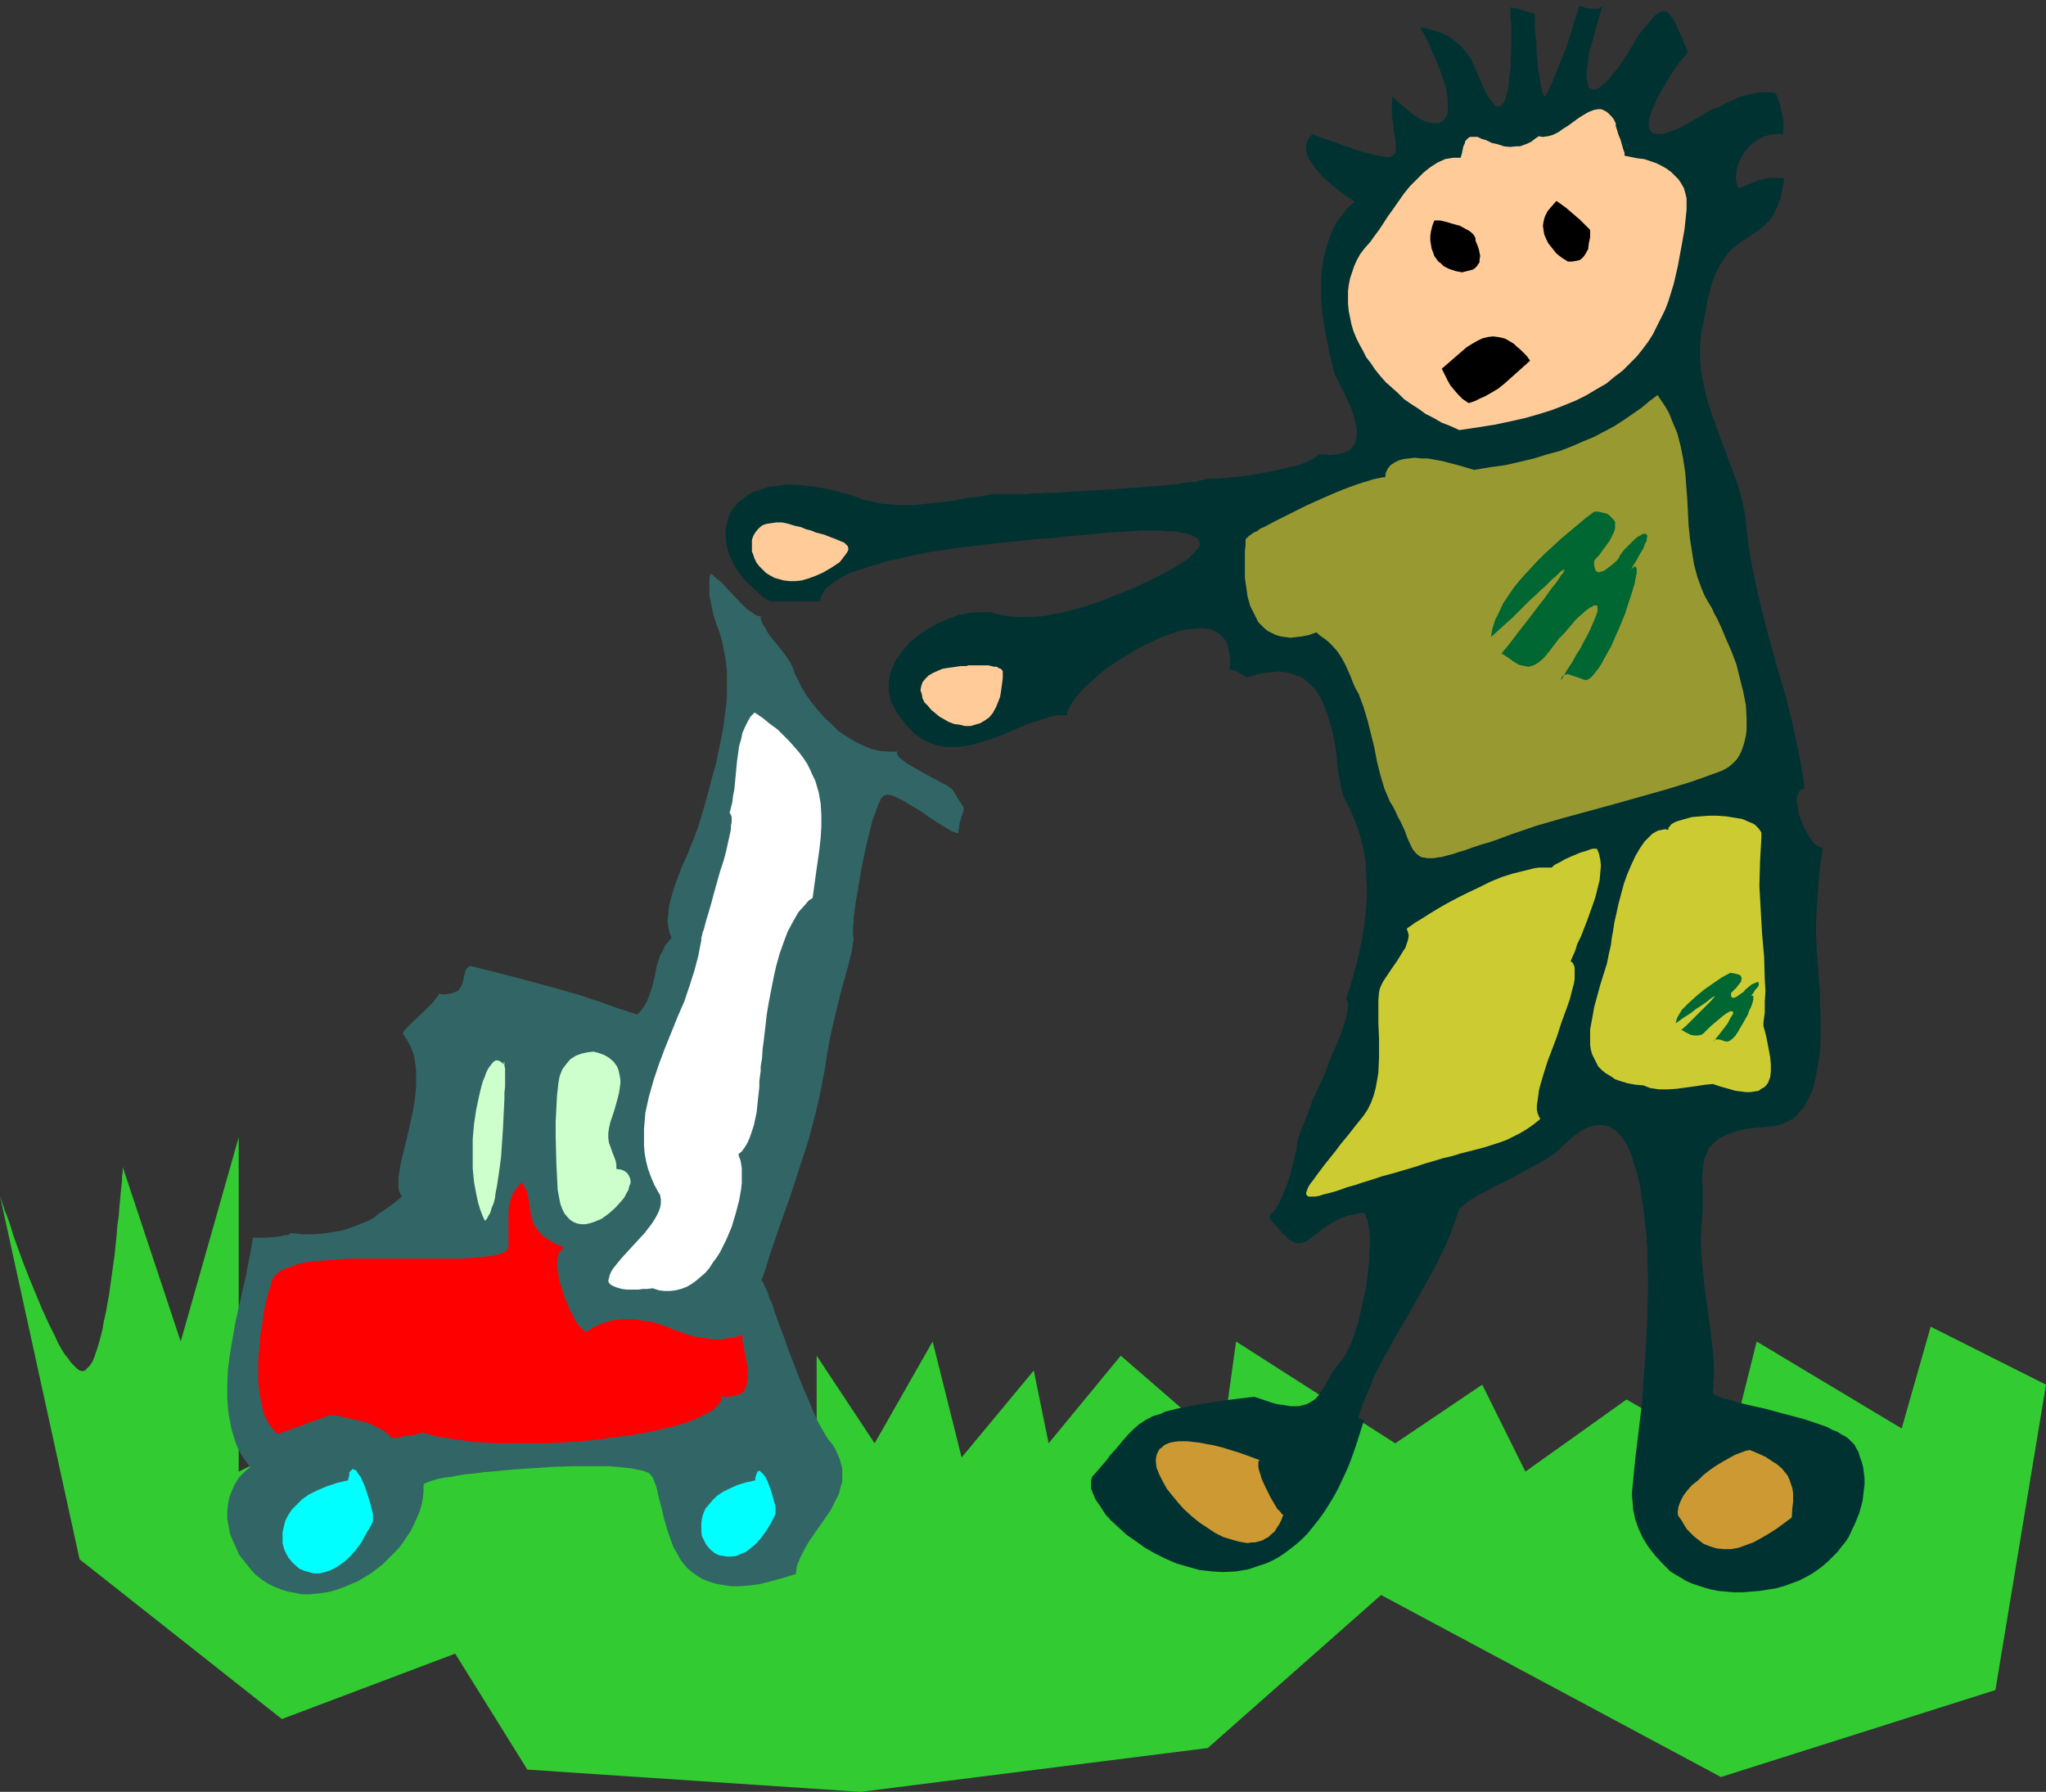 <?xml version="1.0" encoding="UTF-8" standalone="no"?>
<svg
   version="1.0"
   width="129.724mm"
   height="113.629mm"
   id="svg22"
   sodipodi:docname="Mowing Lawn.wmf"
   xmlns:inkscape="http://www.inkscape.org/namespaces/inkscape"
   xmlns:sodipodi="http://sodipodi.sourceforge.net/DTD/sodipodi-0.dtd"
   xmlns="http://www.w3.org/2000/svg"
   xmlns:svg="http://www.w3.org/2000/svg">
  <rect width="100%" height="100%" fill="#333333" stroke="none"/>
  <sodipodi:namedview
     id="namedview22"
     pagecolor="#ffffff"
     bordercolor="#000000"
     borderopacity="0.25"
     inkscape:showpageshadow="2"
     inkscape:pageopacity="0.0"
     inkscape:pagecheckerboard="0"
     inkscape:deskcolor="#d1d1d1"
     inkscape:document-units="mm" />
  <defs
     id="defs1">
    <pattern
       id="WMFhbasepattern"
       patternUnits="userSpaceOnUse"
       width="6"
       height="6"
       x="0"
       y="0" />
  </defs>
  <path
     style="fill:#32cc32;fill-opacity:1;fill-rule:evenodd;stroke:none"
     d="M 19.069,373.719 0,286.631 v 0.162 l 0.162,0.323 0.162,0.485 0.162,0.646 0.323,0.808 0.323,1.131 0.485,1.131 0.485,1.293 0.485,1.454 0.485,1.616 0.485,1.454 0.646,1.777 1.293,3.555 1.454,3.716 3.07,7.432 1.616,3.555 1.616,3.231 0.646,1.454 0.808,1.454 0.808,1.293 0.808,0.969 0.646,0.969 0.808,0.808 0.646,0.646 0.646,0.485 0.646,0.162 0.646,-0.162 0.485,-0.485 0.646,-0.646 0.646,-0.969 0.485,-1.131 0.485,-1.454 0.485,-1.454 0.485,-1.777 0.485,-1.939 0.323,-1.939 0.485,-2.1 0.808,-4.524 0.646,-4.686 0.646,-4.686 0.485,-4.686 0.162,-2.262 0.323,-2.1 0.162,-2.1 0.162,-1.777 0.162,-1.777 0.162,-1.616 0.162,-1.293 v -1.131 l 0.162,-0.969 v -0.808 -0.485 0 l 13.898,41.848 13.898,-48.957 v 80.14 l 41.531,-20.843 20.846,14.057 38.138,-14.057 37.976,17.45 v -24.398 l 13.898,21.005 13.898,-24.398 6.949,27.791 17.291,-20.843 3.555,17.45 17.291,-21.005 24.24,21.005 3.394,-24.398 38.138,24.398 20.846,-14.057 10.342,20.843 24.24,-17.288 24.24,13.895 6.949,-27.791 34.744,20.843 6.949,-24.398 27.634,13.895 -12.12,73.193 -65.771,20.843 -81.446,-43.625 -41.531,36.677 -83.224,10.502 -79.83,-5.332 -17.291,-27.791 -41.531,15.673 z"
     id="path1" />
  <path
     style="fill:#003232;fill-opacity:1;fill-rule:evenodd;stroke:none"
     d="m 239.491,118.433 h -1.616 l -1.778,0.323 -1.778,0.323 -2.101,0.162 -4.04,0.808 -4.363,0.485 -4.363,0.485 h -2.101 -2.262 l -2.101,-0.162 -2.101,-0.162 -1.939,-0.485 -2.101,-0.485 -3.07,-1.131 -3.07,-0.808 -2.747,-0.646 -2.747,-0.485 -2.586,-0.323 -2.262,-0.162 h -2.262 l -2.101,0.323 -1.778,0.162 -1.778,0.646 -1.616,0.485 -1.293,0.646 -1.293,0.969 -1.131,0.808 -0.97,1.131 -0.808,0.969 -0.646,1.293 -0.323,1.293 -0.323,1.293 -0.162,1.293 v 1.293 l 0.162,1.454 0.323,1.454 0.485,1.454 0.646,1.454 0.808,1.454 0.97,1.454 1.131,1.454 1.293,1.293 1.454,1.293 1.616,1.454 1.778,1.131 h 11.958 l 0.162,-1.131 0.646,-0.969 0.646,-0.969 1.131,-0.969 1.131,-0.808 1.454,-0.969 1.616,-0.808 1.778,-0.646 1.939,-0.646 2.101,-0.646 2.101,-0.646 2.262,-0.646 2.586,-0.485 2.424,-0.646 5.171,-0.969 5.494,-0.808 5.333,-0.646 5.494,-0.646 5.171,-0.485 2.586,-0.323 2.424,-0.162 2.424,-0.162 2.262,-0.323 2.101,-0.162 1.939,-0.162 1.778,-0.162 1.616,-0.162 3.232,-0.323 2.909,-0.162 2.747,-0.162 2.424,-0.162 h 4.363 l 1.778,0.162 h 1.616 l 1.454,0.323 1.293,0.162 0.97,0.323 0.808,0.323 0.646,0.323 0.485,0.323 0.323,0.485 0.162,0.485 v 0.646 l -0.162,0.485 -0.485,0.485 -0.485,0.646 -0.646,0.646 -0.808,0.808 -0.97,0.646 -1.131,0.646 -1.131,0.808 -1.454,0.808 -1.454,0.808 -1.616,0.808 -1.616,0.808 -1.778,0.808 -1.939,0.969 -2.101,0.808 -1.616,0.646 -1.616,0.646 -1.778,0.808 -1.939,0.646 -4.04,1.293 -4.363,1.131 -2.101,0.323 -2.262,0.485 -2.101,0.162 h -2.262 -2.101 l -2.101,-0.162 -1.939,-0.323 -1.939,-0.646 h -1.293 -1.293 l -2.586,0.162 -2.586,0.485 -2.586,0.969 -2.586,1.131 -2.262,1.293 -2.262,1.454 -2.101,1.777 -1.778,2.1 -0.646,0.969 -0.808,0.969 -0.485,1.131 -0.485,1.131 -0.485,1.131 -0.162,1.131 -0.162,1.131 v 1.131 1.131 l 0.323,1.293 0.323,1.131 0.646,1.131 0.646,1.293 0.808,1.131 1.131,1.454 1.131,1.293 1.131,1.131 1.293,0.969 1.131,0.646 1.293,0.646 1.293,0.485 1.293,0.323 1.454,0.162 h 1.293 1.293 l 1.454,-0.162 2.586,-0.485 2.747,-0.808 2.747,-0.969 2.747,-1.131 2.586,-1.131 2.424,-0.969 2.586,-0.808 2.262,-0.808 0.97,-0.162 0.97,-0.162 h 1.131 0.97 l 0.162,-0.969 0.485,-0.969 0.646,-1.131 0.808,-1.131 0.97,-1.131 1.131,-1.293 1.293,-1.131 1.454,-1.293 1.454,-1.293 1.616,-1.293 3.555,-2.262 3.717,-2.262 3.717,-1.777 1.778,-0.808 1.778,-0.646 1.778,-0.646 1.778,-0.485 1.778,-0.162 1.454,-0.162 h 1.454 l 1.454,0.162 1.131,0.485 1.131,0.646 0.808,0.808 0.808,0.969 0.485,1.293 0.323,1.616 0.162,0.808 v 1.939 l -0.162,1.131 1.131,0.162 0.97,0.485 2.101,1.293 2.101,-0.646 1.939,-0.485 1.939,-0.162 1.616,-0.162 1.616,0.162 1.454,0.323 1.293,0.485 1.293,0.485 0.97,0.808 0.97,0.808 0.97,0.969 0.808,1.131 0.646,1.131 0.646,1.131 0.97,2.747 0.97,2.908 0.646,2.908 0.485,2.908 0.323,2.908 0.323,2.747 0.485,2.424 0.162,1.131 0.323,0.969 0.162,0.808 0.323,0.646 1.454,2.908 1.293,3.07 0.97,2.908 0.808,3.07 0.485,3.07 0.162,3.07 0.162,3.07 v 3.07 l -0.323,3.07 -0.323,3.07 -0.485,3.07 -0.646,3.07 -0.646,2.908 -0.808,2.908 -1.778,5.817 0.323,0.323 0.162,0.485 v 0.485 0.646 l -0.162,0.808 -0.162,0.808 -0.162,0.969 -0.323,0.969 -0.808,2.424 -0.97,2.424 -1.131,2.585 -1.131,2.908 -1.131,2.908 -1.293,2.747 -1.293,2.747 -0.97,2.747 -0.97,2.424 -0.485,1.131 -0.323,0.969 -0.323,0.969 -0.323,0.808 -0.162,0.808 -0.162,0.646 v 0.969 l -0.323,0.969 -0.162,1.131 -0.323,1.131 -0.646,2.585 -0.808,2.585 -0.97,2.424 -0.97,2.262 -0.646,0.969 -0.646,0.969 -0.646,0.646 -0.485,0.646 0.808,1.293 0.97,0.969 0.808,0.969 0.646,0.808 0.808,0.646 0.485,0.646 0.646,0.323 0.646,0.323 0.485,0.323 h 0.485 0.97 l 0.808,-0.323 0.97,-0.485 0.97,-0.808 1.131,-0.808 1.131,-0.969 1.454,-0.969 1.616,-0.969 1.939,-0.808 1.131,-0.485 1.131,-0.162 1.293,-0.323 1.454,-0.162 0.323,0.485 0.162,0.646 0.323,0.646 0.162,0.969 0.162,0.808 0.162,1.131 0.162,2.262 -0.162,2.424 -0.162,2.747 -0.323,2.747 -0.323,2.908 -0.646,2.908 -0.646,2.908 -0.646,2.747 -0.808,2.424 -0.808,2.424 -0.97,1.939 -0.485,0.969 -0.485,0.808 -0.485,0.646 -0.485,0.485 -0.808,1.131 -0.808,0.969 -1.293,2.424 -1.293,2.1 -0.646,0.969 -0.808,0.969 -0.97,0.646 -1.131,0.646 -1.293,0.323 -0.808,0.162 h -0.808 -0.97 l -0.97,-0.162 -0.97,-0.162 -1.293,-0.162 -1.131,-0.323 -1.454,-0.485 -1.454,-0.485 -1.454,-0.485 -2.747,0.323 -2.586,0.323 -2.424,0.323 -2.262,0.323 -1.939,0.323 -1.939,0.323 -1.778,0.323 -1.616,0.323 -1.454,0.323 -1.293,0.323 -1.293,0.323 -0.97,0.485 -2.101,0.646 -1.778,0.969 -1.454,0.969 -1.293,1.131 -1.293,1.293 -1.293,1.454 -1.454,1.777 -1.616,1.777 -0.808,1.131 -0.97,1.131 -0.97,1.131 -1.131,1.293 -0.323,0.323 -0.162,0.485 -0.162,0.485 v 0.646 0.485 0.808 l 0.485,1.293 0.646,1.454 1.131,1.616 1.131,1.777 1.454,1.616 1.778,1.616 1.939,1.777 2.101,1.454 2.262,1.616 2.262,1.293 2.586,1.293 2.586,1.131 2.747,0.808 2.909,0.808 2.909,0.323 2.747,0.162 3.07,-0.162 2.909,-0.485 1.454,-0.485 1.454,-0.485 1.454,-0.485 1.454,-0.646 1.454,-0.808 1.454,-0.969 1.293,-0.969 1.454,-1.131 1.454,-1.293 1.293,-1.293 1.293,-1.616 1.293,-1.616 1.293,-1.777 1.131,-1.777 1.293,-2.1 1.131,-2.1 1.131,-2.424 1.131,-2.424 0.97,-2.585 0.97,-2.747 0.97,-3.07 0.97,-3.07 -1.454,-0.323 0.97,-3.07 1.293,-3.07 1.293,-3.231 1.454,-3.07 3.394,-6.14 3.555,-6.14 3.555,-6.301 3.394,-6.14 1.454,-3.07 1.454,-3.231 1.131,-3.07 1.131,-3.07 v -0.323 l 0.323,-0.323 0.162,-0.323 0.485,-0.323 0.485,-0.485 0.646,-0.485 1.293,-0.808 1.616,-0.969 1.939,-0.969 1.939,-1.131 2.101,-0.969 4.202,-2.262 2.101,-1.131 1.778,-0.969 1.778,-0.969 1.454,-0.969 1.293,-0.969 0.485,-0.323 0.323,-0.485 1.778,-1.616 1.454,-1.293 1.616,-1.131 1.454,-0.808 1.293,-0.485 1.293,-0.162 h 1.131 l 1.131,0.162 0.97,0.485 0.97,0.485 0.808,0.808 0.808,0.969 0.808,1.131 0.646,1.131 0.646,1.454 0.485,1.454 0.97,3.07 0.808,3.231 0.485,3.393 0.485,3.231 0.323,3.231 0.162,1.454 0.162,1.293 v 1.293 l 0.162,1.131 v 1.131 0.808 l 0.162,7.109 -0.162,7.109 -0.323,6.948 -0.485,7.109 -0.485,6.948 -0.808,6.786 -0.808,6.625 -0.646,6.625 -0.162,1.777 0.162,1.939 0.162,1.939 0.485,2.262 0.808,2.262 0.97,2.1 1.293,2.1 1.616,2.1 1.778,1.939 0.97,0.969 0.97,0.969 1.293,0.808 1.131,0.646 1.293,0.808 1.454,0.646 1.454,0.485 1.454,0.485 1.778,0.485 1.616,0.323 1.939,0.162 1.778,0.162 h 2.101 l 2.101,-0.162 1.939,-0.162 2.101,-0.323 1.939,-0.323 1.778,-0.485 1.778,-0.646 1.778,-0.646 1.616,-0.808 1.454,-0.808 1.454,-0.969 1.293,-0.969 1.293,-1.131 1.131,-1.131 1.131,-1.131 0.97,-1.293 0.97,-1.131 0.808,-1.293 0.646,-1.454 0.646,-1.293 1.131,-2.747 0.808,-2.908 0.323,-2.747 0.162,-1.293 v -1.454 l -0.162,-1.293 -0.162,-1.293 -0.323,-1.293 -0.485,-1.293 -0.323,-1.131 -0.646,-1.131 -0.323,-0.646 -0.646,-0.646 -0.646,-0.646 -0.808,-0.646 -0.97,-0.485 -0.97,-0.646 -1.293,-0.485 -1.131,-0.646 -2.747,-0.969 -2.909,-0.969 -6.141,-1.616 -2.909,-0.808 -2.909,-0.646 -2.747,-0.646 -1.293,-0.323 -1.131,-0.323 -0.97,-0.323 -0.97,-0.162 -0.808,-0.323 -0.646,-0.323 -0.646,-0.162 -0.323,-0.323 -0.323,-0.162 v -0.162 l 0.162,-2.585 0.162,-2.585 -0.162,-2.585 -0.162,-2.585 -0.646,-5.17 -1.454,-10.664 -0.485,-5.17 -0.162,-2.747 -0.162,-2.585 0.162,-2.424 0.162,-2.585 0.162,-2.1 v -1.939 -3.878 l -0.162,-1.939 0.162,-1.777 0.162,-1.616 0.323,-1.454 0.646,-1.454 0.323,-0.808 0.485,-0.485 0.646,-0.646 0.646,-0.646 0.646,-0.485 0.97,-0.485 0.97,-0.485 0.97,-0.323 1.293,-0.485 1.293,-0.323 1.454,-0.323 1.616,-0.162 1.778,-0.162 1.939,-0.162 1.454,-0.162 1.454,-0.485 1.131,-0.485 1.293,-0.646 0.97,-0.808 0.808,-0.969 0.97,-0.969 0.646,-1.293 0.646,-1.293 0.646,-1.293 0.485,-1.454 0.323,-1.616 0.646,-3.231 0.485,-3.393 0.162,-3.716 v -3.555 l -0.162,-3.555 v -3.393 l -0.323,-3.07 -0.162,-3.07 -0.162,-1.293 v -1.131 l -0.162,-1.131 v -0.969 l -0.162,-2.908 v -2.908 l 0.162,-2.908 0.162,-2.908 0.485,-6.14 0.808,-6.14 h -0.646 l -0.808,-0.485 -0.808,-0.646 -0.646,-0.969 -0.646,-0.969 -1.293,-2.424 -0.485,-1.454 -0.485,-1.293 -0.162,-1.293 -0.162,-1.131 -0.162,-1.131 0.323,-0.808 0.323,-0.808 0.485,-0.485 h 0.323 l 0.485,-0.162 -0.485,-3.716 -0.646,-3.716 -0.808,-3.716 -0.808,-3.878 -1.939,-7.756 -2.262,-7.594 -2.101,-7.756 -1.939,-7.756 -0.808,-3.716 -0.808,-3.878 -0.646,-3.716 -0.485,-3.716 -0.323,-3.231 -0.485,-3.231 -0.808,-3.231 -0.97,-3.231 -2.424,-6.463 -2.424,-6.463 -1.131,-3.231 -0.97,-3.07 -0.808,-3.393 -0.646,-3.07 -0.323,-3.231 v -3.231 l 0.162,-1.616 0.162,-1.777 0.323,-1.454 0.323,-1.777 0.485,-2.262 0.323,-2.262 0.485,-1.777 0.485,-1.777 0.485,-1.616 0.646,-1.454 0.646,-1.293 0.646,-1.131 0.646,-0.969 0.646,-0.969 1.454,-1.454 1.454,-1.131 1.616,-1.131 2.909,-1.939 1.454,-1.131 1.293,-1.293 0.646,-0.808 0.485,-0.969 0.485,-0.969 0.485,-1.131 0.485,-1.293 0.323,-1.454 0.323,-1.616 0.323,-1.777 -1.131,-0.162 h -0.97 -0.808 -0.808 l -1.454,0.323 -1.293,0.323 -2.262,0.969 -2.101,0.808 -0.485,-0.646 -0.162,-0.808 -0.162,-0.969 0.162,-1.131 0.162,-1.131 0.323,-1.131 0.485,-1.131 0.646,-1.131 0.808,-1.131 0.808,-0.969 0.97,-0.808 1.293,-0.808 1.293,-0.646 1.293,-0.323 1.454,-0.162 h 1.616 l 0.162,-2.1 -0.162,-1.777 -0.323,-1.454 -0.323,-1.454 -0.323,-1.131 -0.323,-0.969 -0.323,-0.646 -0.162,-0.162 v -0.162 l -1.293,-0.162 h -1.293 -1.131 l -1.131,0.162 -2.101,0.485 -1.778,0.485 -3.394,1.616 -1.616,0.808 -1.778,0.646 -1.293,0.808 -1.131,0.646 -2.262,1.293 -1.939,1.131 -1.616,0.808 -1.616,0.485 -1.131,0.485 -1.131,0.162 h -0.808 l -0.808,-0.162 -0.485,-0.323 -0.323,-0.485 -0.162,-0.485 -0.162,-0.646 v -0.808 l 0.162,-0.969 0.323,-0.969 0.323,-0.969 0.485,-1.131 0.97,-2.1 1.293,-2.262 1.293,-2.262 1.293,-1.939 0.646,-0.969 0.646,-0.808 0.646,-0.808 0.485,-0.485 0.485,-0.646 0.323,-0.323 -0.808,-2.1 -0.808,-1.939 -0.808,-1.616 -0.485,-1.293 -0.646,-1.131 -0.646,-0.808 -0.485,-0.646 -0.485,-0.323 h -0.646 -0.646 l -0.646,0.485 -0.808,0.485 -0.808,0.969 -0.808,0.969 -1.131,1.293 -1.131,1.454 -1.131,1.939 -0.97,1.616 -0.97,1.616 -0.97,1.293 -0.808,1.293 -0.97,1.131 -0.808,0.969 -0.646,0.969 -0.808,0.646 -0.646,0.485 -0.646,0.646 -0.485,0.162 -0.485,0.323 h -0.485 l -0.485,-0.162 -0.323,-0.162 -0.323,-0.323 -0.162,-0.485 -0.162,-0.646 -0.162,-0.808 v -0.808 -0.969 l 0.162,-1.131 0.162,-1.293 0.162,-1.454 0.323,-1.454 0.485,-1.616 0.485,-1.777 0.485,-1.939 0.646,-2.1 0.646,-2.1 L 384.608,0 l -0.162,0.485 -0.162,0.485 -0.162,0.485 -0.323,0.162 -0.808,0.485 h -0.97 -0.97 l -0.97,-0.162 -0.808,-0.323 -0.808,-0.162 -0.162,0.162 v 0.323 l -0.323,0.969 -0.323,1.131 -0.485,1.454 -0.485,1.616 -0.485,1.616 -1.293,3.716 -1.454,3.555 -0.646,1.616 -0.646,1.616 -0.646,1.454 -0.485,1.131 -0.485,0.808 -0.162,0.323 -0.323,0.323 v -0.162 l -0.162,-0.323 -0.323,-0.646 -0.162,-0.969 -0.323,-1.293 -0.162,-1.454 -0.323,-1.616 -0.323,-3.555 -0.162,-3.393 -0.162,-1.616 -0.162,-1.454 V 5.493 3.231 l -0.646,-0.162 -0.808,-0.162 -3.07,-0.969 h -0.808 l -0.646,-0.162 0.162,0.808 v 0.969 0.969 l 0.162,1.131 v 2.424 2.747 l -0.162,5.332 -0.323,2.585 -0.162,2.262 -0.323,0.969 -0.162,0.969 -0.323,0.808 -0.162,0.646 -0.485,0.485 -0.323,0.323 -0.323,0.323 h -0.485 l -0.485,-0.162 -0.485,-0.485 -0.485,-0.646 -0.646,-0.808 -0.646,-1.131 -0.646,-1.293 -0.808,-1.777 -0.808,-1.939 -0.646,-1.454 -0.808,-1.777 -1.131,-1.616 -1.454,-1.616 -0.808,-0.646 -0.97,-0.808 -0.97,-0.646 -1.131,-0.485 -1.293,-0.646 -1.293,-0.323 -1.454,-0.485 -1.616,-0.162 1.131,1.939 0.97,1.939 0.808,1.939 0.808,1.777 0.646,1.616 0.646,1.616 0.485,1.454 0.485,1.454 0.323,1.293 0.162,1.131 0.162,1.131 v 1.131 0.808 0.969 l -0.162,0.646 -0.323,0.646 -0.323,0.485 -0.485,0.485 -0.485,0.162 -0.485,0.323 h -0.485 -0.808 l -0.646,-0.162 -0.808,-0.162 -0.808,-0.323 -0.97,-0.485 -0.97,-0.646 -0.97,-0.646 -1.131,-0.969 -0.97,-0.808 -1.293,-1.131 -1.131,-1.131 -0.162,2.424 v 2.262 l 0.323,1.939 0.162,1.939 0.162,0.808 0.162,0.808 0.162,1.293 v 1.293 0.485 l -0.162,0.323 -0.323,0.323 -0.162,0.323 -0.485,0.162 -0.646,0.162 h -0.485 l -0.808,-0.162 -0.97,-0.162 -0.97,-0.162 -1.293,-0.323 -1.293,-0.323 -1.616,-0.485 -1.778,-0.646 -1.939,-0.646 -2.101,-0.808 -2.424,-0.808 -2.586,-0.969 -0.646,0.808 -0.646,0.969 -0.162,0.969 v 0.969 l 0.162,1.131 0.485,1.131 0.646,0.969 0.808,1.131 0.97,1.131 0.97,1.131 2.262,1.939 2.586,2.1 2.747,1.777 -1.131,0.969 -0.97,0.969 -0.808,1.131 -0.808,0.969 -0.808,1.293 -0.646,1.131 -0.97,2.424 -0.808,2.585 -0.646,2.747 -0.323,2.747 -0.162,2.747 v 2.908 l 0.162,2.747 0.323,2.747 0.485,2.747 0.485,2.585 0.485,2.585 0.646,2.424 0.485,2.262 0.162,0.485 0.162,0.485 0.646,1.131 0.646,1.454 0.808,1.454 0.808,1.777 0.808,1.777 0.646,1.777 0.485,1.939 0.323,1.616 v 0.808 0.808 l -0.162,0.808 -0.162,0.646 -0.323,0.646 -0.485,0.485 -0.485,0.646 -0.646,0.323 -0.808,0.323 -0.97,0.323 -1.131,0.162 -1.131,0.162 -1.454,-0.162 h -1.616 v 0.162 l -0.323,0.323 -0.323,0.323 -0.323,0.323 -0.646,0.162 -0.646,0.323 -1.454,0.646 -1.616,0.485 -2.101,0.485 -2.101,0.485 -2.262,0.485 -4.525,0.808 -2.262,0.323 -1.939,0.162 -1.778,0.162 -1.778,0.162 h -0.646 -1.131 -0.323 -0.162 l -0.485,0.162 -0.646,0.162 -0.808,0.162 -0.97,0.323 h -1.293 l -1.454,0.162 -1.454,0.323 -1.778,0.162 -1.778,0.162 -1.939,0.162 -2.101,0.162 -4.202,0.323 -4.363,0.323 -8.888,0.485 -4.202,0.323 h -1.939 l -1.939,0.162 h -1.778 l -1.616,0.162 h -1.616 -1.293 -2.747 z"
     id="path2" />
  <path
     style="fill:#ffcc99;fill-opacity:1;fill-rule:evenodd;stroke:none"
     d="m 404.161,50.249 -0.485,4.686 -0.808,4.524 -0.808,4.362 -0.97,4.201 -1.293,4.201 -0.808,2.1 -0.97,1.939 -0.97,1.939 -0.97,1.939 -1.131,1.777 -1.454,1.939 -1.293,1.616 -1.616,1.616 -1.778,1.777 -1.939,1.454 -1.939,1.616 -2.262,1.293 -2.424,1.454 -2.586,1.293 -2.747,1.131 -2.909,1.131 -3.07,0.969 -3.394,0.969 -3.555,0.808 -3.878,0.808 -4.04,0.646 -4.363,0.646 -2.101,-0.969 -2.101,-0.808 -1.939,-1.131 -1.939,-0.969 -1.778,-1.293 -1.778,-1.131 -1.616,-1.131 -1.454,-1.454 -1.454,-1.293 -1.454,-1.293 -1.293,-1.454 -1.293,-1.616 -0.97,-1.454 -1.131,-1.454 -0.808,-1.616 -0.808,-1.454 -0.808,-1.616 -0.646,-1.616 -0.485,-1.616 -0.323,-1.616 -0.323,-1.616 -0.162,-1.616 v -1.454 -1.616 l 0.162,-1.454 0.323,-1.616 0.485,-1.454 0.485,-1.454 0.646,-1.454 0.808,-1.454 0.97,-1.293 1.131,-1.293 0.323,-0.323 0.323,-0.485 0.808,-1.131 0.97,-1.293 0.97,-1.454 1.131,-1.777 1.293,-1.777 2.586,-3.716 1.454,-1.777 1.616,-1.616 1.616,-1.616 1.616,-1.293 1.778,-1.131 1.778,-0.808 0.97,-0.162 0.97,-0.162 h 0.808 0.97 l 0.323,-1.131 0.162,-0.808 0.162,-0.808 0.323,-0.646 0.162,-0.646 0.323,-0.323 0.323,-0.323 0.485,-0.323 h 0.808 0.97 l 0.97,0.485 1.131,0.323 1.293,0.646 1.454,0.323 1.454,0.485 1.454,0.162 1.616,-0.162 h 0.808 l 1.778,-0.646 0.97,-0.485 0.808,-0.646 0.97,-0.646 0.646,0.162 h 0.485 l 1.131,-0.162 1.131,-0.323 1.293,-0.646 1.131,-0.808 1.293,-0.808 2.424,-1.777 1.293,-0.808 1.131,-0.646 1.293,-0.485 0.97,-0.162 h 0.646 l 0.485,0.162 0.646,0.323 0.485,0.323 0.485,0.485 0.485,0.485 0.485,0.646 0.485,0.969 v 0.162 0.485 l 0.323,0.969 0.323,1.131 0.485,1.131 0.323,1.131 0.323,1.131 0.323,0.969 v 0.323 0.323 l 3.232,0.646 1.454,0.162 2.909,0.969 1.293,0.646 1.131,0.646 1.131,0.808 0.808,0.808 0.97,0.969 0.646,0.969 0.646,1.131 0.323,1.131 0.323,1.293 v 1.293 z"
     id="path3" />
  <path
     style="fill:#999932;fill-opacity:1;fill-rule:evenodd;stroke:none"
     d="m 361.984,200.028 -2.586,0.969 -2.262,0.808 -2.262,0.646 -1.939,0.646 -1.778,0.646 -1.616,0.485 -1.454,0.485 -1.293,0.323 -1.131,0.323 -1.131,0.162 -0.97,0.162 h -0.808 -0.808 l -0.646,-0.162 h -0.485 l -0.646,-0.323 -0.808,-0.646 -0.808,-0.969 -0.646,-1.293 -0.646,-1.454 -0.646,-1.777 -0.97,-2.1 -0.646,-1.131 -0.485,-1.131 -0.646,-1.293 -0.808,-1.293 -1.293,-3.07 -0.97,-3.231 -0.808,-3.231 -0.646,-3.393 -0.808,-3.231 -0.808,-3.231 -0.97,-3.231 -1.131,-3.07 -0.808,-1.454 -0.646,-1.454 -0.485,-1.293 -0.485,-1.131 -0.97,-2.1 -0.808,-1.454 -0.97,-1.454 -1.293,-1.454 -0.646,-0.646 -0.97,-0.808 -0.97,-0.646 -1.131,-0.969 -1.778,0.646 -1.616,0.323 -1.454,0.162 -1.293,0.162 -1.293,-0.162 -1.131,-0.162 -1.131,-0.323 -0.97,-0.485 -0.97,-0.485 -0.808,-0.646 -0.646,-0.646 -0.808,-0.808 -0.97,-1.939 -0.97,-1.939 -0.646,-2.262 -0.323,-2.262 -0.323,-2.262 v -2.262 -2.1 -1.939 l 0.162,-1.616 v -0.646 -0.646 l 0.162,-0.162 0.323,-0.323 0.323,-0.323 0.485,-0.323 0.646,-0.485 0.808,-0.323 0.808,-0.646 1.131,-0.485 2.101,-1.131 2.586,-1.293 2.586,-1.293 2.909,-1.454 5.818,-2.585 2.747,-1.131 2.586,-0.969 2.424,-0.808 1.131,-0.323 0.97,-0.323 0.808,-0.162 0.808,-0.162 0.646,-0.162 h 0.646 l 0.162,-1.131 0.485,-0.969 0.646,-0.808 0.97,-0.646 0.97,-0.485 1.131,-0.323 1.293,-0.162 1.454,-0.162 1.616,0.162 h 1.454 l 1.778,0.323 1.778,0.323 3.717,0.969 3.878,1.131 3.878,-0.646 3.555,-0.485 3.555,-0.808 3.394,-0.808 3.07,-0.969 3.07,-0.808 2.909,-1.131 2.586,-1.131 2.747,-1.131 2.424,-1.293 2.424,-1.293 2.262,-1.454 2.101,-1.454 2.101,-1.454 1.939,-1.616 1.939,-1.454 0.97,1.454 0.97,1.454 0.808,1.454 0.646,1.616 1.293,3.07 0.808,3.07 0.646,3.231 0.485,3.231 0.485,6.301 0.323,6.301 0.323,3.231 0.485,3.07 0.485,3.07 0.808,3.07 1.131,3.07 0.646,1.454 0.808,1.454 0.485,0.808 0.485,0.808 0.485,1.131 0.646,1.131 1.131,2.424 1.131,2.747 1.293,2.908 1.131,3.07 0.808,3.231 0.808,3.231 0.646,3.231 0.162,3.07 v 1.454 1.454 l -0.162,1.293 -0.323,1.454 -0.323,1.131 -0.485,1.293 -0.485,0.969 -0.646,0.969 -0.97,0.969 -0.97,0.808 -1.131,0.646 -1.131,0.485 -6.302,2.262 -6.302,1.939 -6.302,1.777 -6.302,1.777 -12.443,3.393 -6.141,1.777 z"
     id="path4" />
  <path
     style="fill:#cccc32;fill-opacity:1;fill-rule:evenodd;stroke:none"
     d="m 369.094,268.212 -1.616,1.293 -1.616,1.131 -1.616,0.969 -1.616,0.808 -1.616,0.808 -1.778,0.646 -3.555,1.131 -3.717,0.969 -1.939,0.485 -2.101,0.646 -2.101,0.485 -2.101,0.646 -2.262,0.646 -2.424,0.808 -2.747,0.808 -2.747,0.808 -2.424,0.646 -2.424,0.808 -2.101,0.646 -1.939,0.646 -1.778,0.485 -1.778,0.646 -1.454,0.485 -1.293,0.323 -1.293,0.323 -0.97,0.323 -0.97,0.162 h -0.646 -0.646 -0.323 l -0.323,-0.323 -0.162,-0.162 v -0.485 l 0.162,-0.485 0.323,-0.808 0.485,-0.808 0.646,-0.808 0.808,-1.131 0.97,-1.293 0.97,-1.293 1.293,-1.616 1.293,-1.616 1.454,-1.939 1.616,-1.939 1.778,-2.262 1.939,-2.424 0.97,-1.454 0.808,-1.616 0.646,-1.777 0.485,-1.777 0.323,-1.777 0.323,-1.939 0.162,-3.878 v -4.039 l -0.162,-3.878 v -5.655 l 0.162,-1.777 0.162,-0.808 0.323,-0.808 0.485,-0.969 0.646,-0.969 1.293,-1.939 1.454,-2.1 1.293,-2.1 0.646,-0.969 0.323,-0.969 0.323,-0.969 0.162,-0.969 -0.162,-0.808 -0.323,-0.808 0.323,-0.323 0.485,-0.323 0.485,-0.323 0.646,-0.485 0.808,-0.485 0.808,-0.485 1.778,-1.131 2.101,-1.293 2.262,-1.293 2.424,-1.293 2.586,-1.293 2.747,-1.293 2.586,-1.293 2.747,-1.131 2.586,-0.808 2.586,-0.646 2.586,-0.646 1.131,-0.162 h 1.131 0.97 0.97 l 0.162,-0.162 0.323,-0.323 0.485,-0.323 0.646,-0.323 0.646,-0.323 0.808,-0.485 1.778,-0.808 1.939,-0.808 1.616,-0.485 0.808,-0.323 0.646,-0.162 h 0.646 0.323 l 0.485,1.131 0.323,1.454 0.162,1.454 -0.162,1.777 -0.162,1.777 -0.485,1.939 -0.485,1.939 -0.646,1.939 -1.454,4.039 -1.454,3.716 -0.808,1.616 -0.485,1.616 -0.646,1.454 -0.485,1.131 0.485,0.323 0.323,0.646 0.162,0.646 v 0.808 0.808 0.969 l -0.162,1.131 -0.323,1.131 -0.323,1.293 -0.323,1.293 -0.97,2.747 -1.131,3.07 -0.97,3.07 -2.262,5.978 -0.97,3.07 -0.808,2.747 -0.323,1.293 -0.162,1.293 -0.162,1.131 -0.162,1.131 v 0.969 l 0.162,0.808 0.323,0.808 z"
     id="path5" />
  <path
     style="fill:#cccc32;fill-opacity:1;fill-rule:evenodd;stroke:none"
     d="m 422.584,245.107 v 0.808 l 0.323,1.131 0.323,1.293 0.323,1.616 0.646,3.393 0.162,1.777 v 1.616 l -0.162,1.454 -0.323,0.808 -0.162,0.485 -0.485,0.646 -0.485,0.485 -0.646,0.323 -0.646,0.485 -0.97,0.162 -0.97,0.162 h -1.131 l -1.293,-0.162 -1.293,-0.162 -1.616,-0.485 -1.778,-0.485 -1.939,-0.646 -1.778,0.162 -2.101,0.323 -4.686,0.646 -2.262,0.162 h -2.101 l -0.97,-0.162 -1.131,-0.162 -0.808,-0.323 -0.808,-0.323 -1.939,-0.162 -1.778,-0.323 -1.616,-0.485 -1.454,-0.485 -1.131,-0.808 -1.131,-0.646 -0.97,-0.808 -0.808,-0.808 -0.485,-0.969 -0.485,-0.969 -0.485,-0.969 -0.323,-1.131 -0.162,-1.131 v -1.293 -2.424 l 0.485,-2.585 0.485,-2.747 1.454,-5.332 0.808,-2.585 0.808,-2.585 0.485,-2.424 0.485,-2.1 0.162,-1.454 0.323,-1.777 0.323,-2.1 0.485,-2.1 0.485,-2.262 0.646,-2.424 0.646,-2.424 0.808,-2.262 0.97,-2.262 0.97,-2.1 1.131,-1.939 1.131,-1.616 0.646,-0.646 0.646,-0.646 0.485,-0.485 0.808,-0.485 0.646,-0.323 0.808,-0.162 0.808,-0.162 0.808,0.162 v -0.485 l 0.323,-0.323 0.323,-0.485 0.485,-0.323 0.646,-0.323 0.485,-0.162 1.616,-0.485 1.778,-0.485 1.939,-0.162 2.101,-0.162 h 1.939 l 2.262,0.162 1.939,0.323 1.939,0.323 1.454,0.646 0.808,0.323 0.646,0.323 0.485,0.485 0.485,0.485 0.323,0.485 0.323,0.485 v 0.485 0.646 l -0.162,2.908 -0.162,2.908 -0.162,5.817 0.323,5.817 0.323,5.655 0.485,5.494 0.162,5.493 0.162,2.747 -0.162,2.585 v 2.585 z"
     id="path6" />
  <path
     style="fill:#cc9932;fill-opacity:1;fill-rule:evenodd;stroke:none"
     d="m 307.524,363.056 -0.485,1.293 -0.485,0.969 -0.646,0.969 -0.485,0.808 -0.808,0.646 -0.646,0.646 -0.646,0.323 -0.808,0.485 -1.778,0.485 h -0.808 l -0.97,0.162 -1.939,-0.323 -1.778,-0.485 -2.101,-0.646 -1.939,-0.969 -1.939,-1.293 -1.939,-1.293 -1.778,-1.454 -1.778,-1.616 -1.454,-1.616 -1.454,-1.777 -1.293,-1.616 -0.97,-1.777 -0.808,-1.616 -0.646,-1.616 -0.162,-1.454 v -0.646 l 0.162,-0.808 0.162,-0.485 0.323,-0.646 0.323,-0.485 0.485,-0.323 0.485,-0.485 0.646,-0.323 0.808,-0.323 0.808,-0.162 1.131,-0.162 h 1.131 1.131 l 1.454,0.162 1.454,0.162 1.616,0.323 1.778,0.323 1.939,0.485 2.101,0.646 2.101,0.646 2.262,0.808 2.586,0.969 -0.323,0.323 v 0.646 0.646 l 0.162,0.808 0.323,0.969 0.323,1.131 0.97,2.1 1.131,2.262 1.131,1.939 0.485,0.808 0.646,0.646 0.485,0.646 z"
     id="path7" />
  <path
     style="fill:#cc9932;fill-opacity:1;fill-rule:evenodd;stroke:none"
     d="m 429.371,363.702 -1.939,1.454 -1.778,1.293 -1.778,1.131 -1.939,1.131 -1.778,0.969 -1.778,0.646 -1.778,0.646 -1.778,0.323 h -1.616 l -1.778,-0.162 -1.616,-0.485 -1.616,-0.646 -1.454,-1.131 -0.808,-0.646 -0.808,-0.808 -0.808,-0.808 -0.646,-0.969 -0.646,-1.131 -0.808,-1.131 -0.162,-0.485 v -0.646 l 0.162,-1.131 0.485,-1.293 0.646,-1.293 0.97,-1.293 1.131,-1.293 1.454,-1.131 1.293,-1.293 1.454,-1.131 1.616,-1.131 1.616,-0.969 1.454,-0.808 1.454,-0.808 1.293,-0.485 1.293,-0.485 0.97,-0.162 1.939,0.808 1.778,0.808 1.454,0.969 1.293,0.808 1.131,0.969 0.808,0.969 0.646,0.808 0.485,1.131 0.323,0.969 0.323,0.969 0.162,1.131 v 1.131 0.969 l -0.162,1.293 z"
     id="path8" />
  <path
     style="fill:#ffcc99;fill-opacity:1;fill-rule:evenodd;stroke:none"
     d="m 201.192,134.752 -1.939,1.293 -1.939,1.131 -1.778,0.808 -1.778,0.646 -1.616,0.485 -1.454,0.162 h -1.454 l -1.454,-0.162 -1.131,-0.323 -1.131,-0.323 -1.131,-0.646 -0.808,-0.485 -0.808,-0.808 -0.808,-0.808 -0.646,-0.808 -0.485,-0.969 -0.323,-0.969 -0.323,-0.808 v -0.969 -0.969 -0.808 l 0.323,-0.969 0.485,-0.808 0.485,-0.646 0.646,-0.646 0.646,-0.485 0.97,-0.323 1.131,-0.162 1.131,-0.162 h 1.454 l 1.454,0.323 1.616,0.485 1.454,0.323 1.131,0.485 1.293,0.323 1.131,0.485 1.939,0.485 1.616,0.646 1.293,0.485 1.131,0.485 0.808,0.323 0.485,0.485 0.323,0.323 0.162,0.485 v 0.323 l -0.162,0.485 -0.323,0.485 -0.485,0.646 -0.485,0.646 z"
     id="path9" />
  <path
     style="fill:#326666;fill-opacity:1;fill-rule:evenodd;stroke:none"
     d="m 198.445,344.959 -0.485,-0.808 -0.485,-0.808 -0.646,-1.131 -0.646,-1.131 -1.131,-2.424 -1.131,-2.747 -1.293,-2.908 -1.293,-3.231 -2.424,-6.301 -1.131,-3.231 -1.131,-2.908 -0.485,-1.454 -0.485,-1.293 -0.323,-1.131 -0.485,-1.293 -0.485,-0.969 -0.323,-1.131 -0.323,-0.808 -0.323,-0.646 -0.323,-0.646 -0.162,-0.485 -0.162,-0.323 -0.323,-0.162 1.131,-3.231 0.97,-3.231 2.262,-6.625 2.424,-6.786 2.262,-6.948 2.262,-6.948 1.778,-6.786 0.808,-3.393 0.646,-3.393 0.646,-3.231 0.485,-3.231 0.646,-3.716 0.808,-3.716 1.778,-7.432 0.97,-3.555 0.97,-3.393 0.808,-3.393 0.485,-3.231 -0.162,-0.323 v -0.485 -1.293 -0.808 l 0.162,-0.969 v -1.131 l 0.162,-1.131 0.323,-2.424 0.485,-2.747 0.485,-2.908 0.485,-2.908 0.646,-3.07 0.646,-2.908 0.646,-2.585 0.646,-2.585 0.808,-2.1 0.323,-0.969 0.323,-0.808 0.323,-0.646 0.323,-0.646 0.323,-0.323 0.323,-0.323 0.646,-0.162 h 0.646 l 1.131,0.323 0.97,0.485 1.293,0.646 1.293,0.808 2.747,1.616 2.747,1.939 1.293,0.808 1.293,0.808 1.131,0.646 0.97,0.646 0.97,0.323 0.646,0.162 0.162,-1.293 0.162,-1.131 0.323,-0.969 0.162,-0.646 0.162,-0.485 0.162,-0.485 0.162,-0.646 v -0.485 l -0.162,-0.323 -0.323,-0.485 -0.323,-0.485 -0.485,-0.808 -0.646,-0.969 -0.646,-1.131 -0.323,-0.323 -0.646,-0.485 -0.808,-0.485 -0.97,-0.485 -1.131,-0.646 -1.293,-0.646 -2.586,-1.454 -2.262,-1.293 -1.131,-0.646 -0.97,-0.808 -0.646,-0.485 -0.485,-0.646 -0.162,-0.485 v -0.162 l 0.162,-0.162 h -2.101 l -2.101,-0.162 -2.101,-0.485 -1.939,-0.808 -1.939,-0.969 -1.939,-1.131 -1.939,-1.293 -1.616,-1.616 -1.616,-1.454 -1.616,-1.777 -1.454,-1.777 -1.293,-1.777 -1.131,-1.777 -0.97,-1.939 -0.808,-1.616 -0.646,-1.777 -0.323,-0.646 -0.323,-0.646 -0.485,-0.646 -0.485,-0.808 -1.293,-1.616 -1.454,-1.777 -1.293,-1.616 -0.97,-1.777 -0.485,-0.646 -0.323,-0.808 -0.162,-0.646 v -0.485 h -0.485 l -0.808,-0.323 -0.646,-0.485 -0.808,-0.485 -0.808,-0.646 -0.808,-0.808 -3.394,-3.555 -1.616,-1.777 -0.808,-0.646 -0.808,-0.646 -0.485,-0.485 -0.646,-0.323 -0.162,1.616 v 1.293 1.293 1.131 l 0.485,2.262 0.485,2.262 0.646,2.1 0.808,2.1 0.646,2.262 0.485,2.585 0.323,1.454 0.162,1.454 0.162,1.616 v 1.777 1.939 2.1 l -0.162,2.1 -0.323,2.424 -0.323,2.585 -0.485,2.747 -0.646,3.07 -0.646,3.231 -0.97,3.393 -0.97,3.716 -1.131,4.039 -1.293,4.362 -0.485,1.131 -0.485,1.454 -0.646,1.454 -0.646,1.777 -1.616,3.555 -1.454,3.878 -0.646,1.939 -0.485,1.777 -0.485,1.939 -0.162,1.777 -0.162,1.616 0.162,1.454 0.323,1.454 0.485,1.131 -0.808,0.969 -0.808,0.969 -0.485,1.131 -0.646,1.131 -0.808,2.424 -0.485,2.585 -0.646,2.585 -0.808,2.424 -0.485,1.131 -0.646,1.131 -0.808,1.131 -0.808,0.808 -4.525,-1.454 -4.525,-1.616 -4.848,-1.616 -5.01,-1.454 -10.181,-2.747 -5.01,-1.293 -5.171,-1.293 -0.646,-0.162 -0.485,0.162 -0.323,0.323 -0.323,0.323 -0.162,0.485 -0.162,0.646 -0.162,0.646 -0.162,0.808 -0.162,0.646 -0.323,0.808 -0.323,0.485 -0.485,0.646 -0.808,0.323 -0.97,0.323 -1.293,0.162 h -0.646 l -0.808,-0.162 -0.162,0.485 -0.323,0.323 -0.485,0.646 -0.485,0.646 -1.454,1.454 -3.232,3.07 -0.646,0.646 -0.646,0.646 -0.485,0.485 -0.485,0.485 -0.162,0.485 -0.162,0.162 0.808,1.131 0.646,1.131 0.646,1.293 0.485,1.293 0.323,1.293 0.162,1.293 0.162,1.454 v 1.293 2.908 l -0.323,2.908 -0.485,2.908 -0.646,2.908 -0.646,2.908 -0.646,2.585 -0.646,2.585 -0.485,2.424 -0.323,2.1 v 0.969 0.969 0.808 l 0.162,0.646 0.323,0.808 0.323,0.485 -0.97,0.808 -0.97,0.808 -2.262,1.616 -1.293,0.808 -1.131,0.969 -1.454,0.808 -1.616,0.646 -1.616,0.646 -1.778,0.646 -1.778,0.485 -2.101,0.323 -2.101,0.323 -2.424,0.162 h -2.424 l -2.747,-0.323 -0.162,0.162 -0.162,0.162 -0.323,0.162 h -0.485 l -1.293,0.323 -1.616,0.162 -1.616,0.162 h -1.454 -1.131 -0.485 -0.323 l -0.485,3.07 -0.646,3.231 -0.646,3.393 -0.808,3.393 -1.616,7.271 -0.646,3.716 -0.646,3.716 -0.485,3.716 -0.162,3.716 v 3.555 l 0.323,3.555 0.323,1.616 0.323,1.777 0.485,1.616 0.485,1.616 0.646,1.616 0.808,1.454 0.97,1.454 1.131,1.454 -1.454,1.293 -1.293,1.293 -0.97,1.616 -0.646,1.454 -0.646,1.616 -0.323,1.777 -0.162,1.616 v 1.777 l 0.323,1.777 0.323,1.777 0.646,1.616 0.808,1.777 0.808,1.777 1.293,1.616 1.293,1.616 1.293,1.454 1.454,1.131 1.454,0.969 1.616,0.808 1.616,0.646 1.616,0.485 1.778,0.323 1.616,0.323 h 1.778 l 1.616,-0.162 1.616,-0.162 1.778,-0.323 1.616,-0.485 1.778,-0.646 1.454,-0.646 1.616,-0.646 1.616,-0.969 1.616,-0.969 1.293,-0.969 1.454,-1.131 1.293,-1.293 1.293,-1.293 1.293,-1.293 0.97,-1.293 0.97,-1.454 0.97,-1.454 0.808,-1.616 0.646,-1.454 0.646,-1.454 0.485,-1.616 0.323,-1.616 0.162,-1.616 v -1.616 l 0.162,-0.323 0.323,-0.162 0.808,-0.323 0.97,-0.323 1.131,-0.323 1.454,-0.323 1.616,-0.162 1.616,-0.323 1.939,-0.323 1.939,-0.162 2.262,-0.323 2.101,-0.162 4.848,-0.485 4.848,-0.323 4.848,-0.323 4.848,-0.162 h 2.262 2.262 2.101 2.101 l 1.939,0.162 1.616,0.162 1.616,0.162 1.454,0.323 1.131,0.162 0.97,0.323 0.808,0.323 0.485,0.485 0.485,0.646 0.323,0.808 0.323,0.808 0.323,0.969 0.485,2.262 0.646,2.424 0.646,2.747 0.808,2.747 0.97,2.747 0.485,1.293 0.808,1.293 0.646,1.293 0.808,1.131 0.97,1.131 1.131,0.969 1.131,0.808 1.293,0.808 1.616,0.646 1.454,0.485 1.778,0.323 1.939,0.323 h 2.101 l 2.424,-0.162 2.424,-0.323 2.586,-0.646 2.909,-0.808 3.232,-0.969 0.323,-2.1 0.808,-1.939 0.97,-1.939 1.131,-1.939 2.586,-3.716 2.586,-3.716 0.97,-1.939 0.97,-1.939 0.485,-1.939 0.323,-0.969 v -1.131 -0.969 -1.131 l -0.323,-1.131 -0.323,-1.131 -0.485,-1.131 -0.485,-1.131 -0.808,-1.293 z"
     id="path10" />
  <path
     style="fill:#006632;fill-opacity:1;fill-rule:evenodd;stroke:none"
     d="m 419.513,238.806 0.646,-0.808 0.485,-0.808 0.485,-0.485 0.323,-0.485 v -0.323 -0.323 -0.162 h -0.162 -0.323 l -0.323,0.162 -0.808,0.323 -0.808,0.646 -0.97,0.808 v 0.162 l -0.162,0.162 -0.485,0.323 -1.131,0.808 -0.646,0.323 h -0.485 l -0.162,-0.162 -0.162,-0.162 v -0.323 -0.485 l 0.162,-0.162 0.323,-0.323 0.808,-0.808 0.485,-0.646 0.646,-0.808 v -0.485 l 0.162,-0.162 -0.162,-0.485 -0.162,-0.323 -0.323,-0.162 -0.485,-0.162 -0.646,-0.162 -0.97,-0.162 -2.101,1.131 -2.101,1.454 -2.101,1.454 -1.939,1.616 -1.778,1.616 -0.808,0.808 -0.808,0.808 -0.485,0.808 -0.485,0.808 -0.323,0.808 -0.162,0.808 1.778,-1.293 1.778,-1.131 1.454,-1.131 1.293,-0.808 1.131,-0.808 0.808,-0.646 0.646,-0.485 0.323,-0.162 h 0.162 v 0 l -0.162,0.162 v 0.162 l -0.323,0.162 -0.162,0.323 -0.323,0.323 -0.485,0.485 -0.485,0.485 -0.646,0.646 -0.646,0.646 -0.808,0.808 -0.808,0.808 -0.97,0.969 -0.97,0.969 -1.293,1.131 0.485,0.162 0.485,0.323 0.646,0.323 0.646,0.323 0.808,0.162 h 0.97 l 0.808,-0.162 0.485,-0.323 0.485,-0.485 1.131,-1.131 1.131,-0.969 0.97,-0.808 0.97,-0.808 0.646,-0.485 0.808,-0.485 0.485,-0.162 h 0.162 l 0.323,0.162 v 0.485 l -0.323,0.485 -0.485,0.808 -0.485,0.969 -0.97,1.293 -1.131,1.454 -1.293,1.616 0.162,-0.323 0.323,-0.162 h 0.323 0.646 l 0.97,0.323 0.485,0.162 h 0.485 l 0.485,-0.162 0.646,-0.485 0.646,-0.646 0.646,-0.969 1.131,-1.939 1.293,-2.262 0.323,-0.969 0.485,-0.969 0.323,-0.969 0.162,-0.646 v -0.646 -0.323 h -0.323 -0.162 z"
     id="path11" />
  <path
     style="fill:#006632;fill-opacity:1;fill-rule:evenodd;stroke:none"
     d="m 390.91,136.368 0.646,-1.131 0.646,-0.969 0.485,-0.969 0.485,-0.808 0.485,-0.808 0.323,-0.646 0.162,-0.646 0.323,-0.485 0.162,-0.485 v -0.485 l 0.162,-0.485 -0.323,-0.485 h -0.323 -0.485 l -0.485,0.323 -0.646,0.323 -0.808,0.646 -0.808,0.808 -0.808,0.808 -0.97,0.969 -0.808,1.131 -0.162,0.162 -0.162,0.485 -0.323,0.485 -0.485,0.485 -1.131,0.969 -1.293,0.969 -0.485,0.323 -0.646,0.162 -0.485,0.162 -0.485,-0.162 -0.323,-0.323 -0.162,-0.485 -0.162,-0.646 v -1.131 l 0.485,-0.646 0.646,-0.646 1.293,-1.777 1.293,-1.777 0.485,-0.969 0.485,-0.969 0.323,-0.969 v -0.808 -0.808 l -0.485,-0.646 -0.646,-0.646 -0.323,-0.323 -0.485,-0.323 -0.646,-0.162 -0.646,-0.162 -0.808,-0.162 h -0.97 l -1.939,1.454 -1.939,1.616 -4.04,3.393 -4.04,3.716 -1.939,1.939 -3.555,3.878 -1.616,1.939 -1.454,2.1 -1.293,1.939 -0.97,2.1 -0.97,1.939 -0.646,2.1 -0.323,1.939 1.778,-1.616 3.394,-3.07 1.454,-1.454 1.454,-1.454 1.293,-1.293 1.293,-1.131 1.131,-1.131 1.131,-0.969 0.97,-0.969 0.808,-0.808 0.808,-0.646 0.646,-0.646 0.485,-0.485 0.485,-0.323 0.323,-0.162 h 0.162 v 0.162 l -0.162,0.162 -0.162,0.485 -0.485,0.485 -0.485,0.808 -0.646,0.969 -0.808,0.969 -0.97,1.293 -1.131,1.616 -1.293,1.616 -1.454,1.939 -1.616,2.1 -1.778,2.262 -1.939,2.585 -2.262,2.747 h 0.323 l 0.485,0.323 0.485,0.323 0.485,0.323 1.131,0.808 1.293,0.808 0.646,0.162 0.808,0.162 0.808,0.162 0.808,-0.162 0.808,-0.323 0.808,-0.485 0.808,-0.646 0.97,-0.969 1.131,-1.454 1.131,-1.454 0.97,-1.293 1.131,-1.131 0.97,-1.131 0.97,-1.131 0.808,-0.969 0.808,-0.808 0.808,-0.646 0.646,-0.646 0.646,-0.485 0.646,-0.485 0.485,-0.162 0.323,-0.323 h 0.485 0.162 l 0.323,0.162 v 0.323 0.323 0.485 l -0.162,0.646 -0.323,0.808 -0.323,0.808 -0.485,1.131 -0.485,1.131 -0.646,1.293 -0.808,1.454 -0.808,1.616 -1.131,1.777 -0.97,1.777 -1.293,1.939 -1.293,2.262 v -0.485 l 0.323,-0.485 0.162,-0.162 0.323,-0.162 0.808,-0.162 0.97,0.323 1.939,0.646 0.808,0.323 0.808,0.162 0.485,-0.323 0.485,-0.323 0.646,-0.646 0.485,-0.646 0.646,-0.808 0.646,-0.969 1.131,-2.1 1.293,-2.262 1.131,-2.585 1.131,-2.585 1.131,-2.747 0.808,-2.585 0.808,-2.424 0.323,-1.131 0.323,-0.969 0.162,-0.969 0.162,-0.808 0.162,-0.808 v -0.646 -0.485 l -0.162,-0.162 -0.162,-0.323 h -0.162 l -0.323,0.323 z"
     id="path12" />
  <path
     style="fill:#000000;fill-opacity:1;fill-rule:evenodd;stroke:none"
     d="m 353.58,57.682 v -0.485 l -0.162,-0.485 -0.323,-0.485 -0.485,-0.485 -0.646,-0.485 -0.646,-0.323 -1.454,-0.808 -1.778,-0.485 -1.616,-0.485 -1.454,-0.323 h -1.293 l -0.485,1.293 -0.323,1.293 -0.162,1.131 v 1.131 l 0.162,0.969 0.162,0.969 0.323,0.808 0.323,0.969 0.97,1.293 0.646,0.485 0.646,0.646 1.293,0.646 1.454,0.485 1.616,0.323 1.293,-0.323 0.646,-0.162 0.646,-0.162 0.485,-0.323 0.485,-0.485 0.323,-0.485 0.323,-0.485 v -0.646 l 0.162,-0.808 -0.162,-0.808 -0.162,-0.808 -0.323,-0.969 z"
     id="path13" />
  <path
     style="fill:#000000;fill-opacity:1;fill-rule:evenodd;stroke:none"
     d="m 381.052,55.097 -0.646,-0.646 -0.808,-0.808 -0.97,-0.969 -1.131,-0.969 -2.262,-1.939 -1.131,-0.808 -1.131,-0.808 -1.131,1.293 -0.97,1.131 -0.646,1.293 -0.323,1.131 -0.162,1.131 0.162,1.131 0.162,0.969 0.485,1.131 0.485,0.969 0.646,0.808 0.646,0.808 0.646,0.808 0.808,0.646 0.646,0.485 0.808,0.485 0.485,0.323 h 0.97 l 0.97,-0.162 0.808,-0.162 0.485,-0.323 0.485,-0.485 0.485,-0.646 0.323,-0.646 0.323,-0.485 0.162,-1.454 0.323,-1.454 z"
     id="path14" />
  <path
     style="fill:#000000;fill-opacity:1;fill-rule:evenodd;stroke:none"
     d="m 366.67,86.442 -0.808,-1.131 -0.808,-0.808 -0.808,-0.808 -0.808,-0.646 -0.646,-0.646 -0.808,-0.485 -0.808,-0.485 -0.646,-0.323 -1.454,-0.323 -1.293,-0.162 -1.293,0.162 -1.293,0.323 -1.293,0.646 -1.131,0.646 -1.293,0.808 -1.131,0.969 -2.424,2.1 -2.424,2.1 0.97,1.939 0.485,0.969 0.646,1.131 0.808,0.969 0.97,1.131 1.131,1.131 1.454,0.969 1.454,-0.485 1.293,-0.646 1.131,-0.485 1.131,-0.646 1.939,-1.131 1.616,-1.293 1.454,-1.293 1.454,-1.293 1.616,-1.454 z"
     id="path15" />
  <path
     style="fill:#ffcc99;fill-opacity:1;fill-rule:evenodd;stroke:none"
     d="m 240.299,161.25 v 1.293 l -0.162,1.293 -0.323,2.262 -0.162,0.969 -0.323,0.808 -0.646,1.616 -0.808,1.454 -0.808,0.969 -1.131,0.808 -1.131,0.646 -1.131,0.323 -1.131,0.323 h -1.293 l -1.293,-0.323 -1.293,-0.162 -1.293,-0.485 -1.131,-0.646 -1.131,-0.646 -0.97,-0.808 -0.97,-0.808 -0.808,-0.969 -0.808,-0.808 -0.485,-0.969 -0.162,-0.969 -0.323,-0.969 0.162,-0.969 0.323,-0.969 0.646,-0.808 0.808,-0.808 1.131,-0.646 1.454,-0.646 0.808,-0.323 0.97,-0.162 1.131,-0.162 1.131,-0.162 1.131,-0.162 h 1.293 l 0.485,-0.162 h 0.485 1.293 1.454 1.616 l 1.293,0.323 h 0.646 l 0.485,0.323 0.485,0.162 0.323,0.323 0.162,0.323 z"
     id="path16" />
  <path
     style="fill:#ffffff;fill-opacity:1;fill-rule:evenodd;stroke:none"
     d="m 194.728,215.216 -0.97,0.646 -0.808,0.969 -1.616,1.777 -1.293,2.262 -1.293,2.424 -0.97,2.585 -0.97,2.747 -0.808,2.908 -0.646,2.908 -1.131,5.817 -0.485,2.908 -0.323,2.908 -0.323,2.747 -0.162,1.293 -0.162,1.131 -0.162,2.424 -0.323,1.939 v 1.131 l -0.162,1.131 -0.162,1.293 v 1.454 l -0.323,2.908 -0.323,3.07 -0.646,3.07 -0.485,1.454 -0.485,1.454 -0.485,1.131 -0.646,1.131 -0.808,1.131 -0.808,0.646 0.162,0.646 0.323,0.808 0.162,0.808 0.162,1.131 v 1.131 1.131 1.293 l -0.162,1.454 -0.485,2.747 -0.808,3.07 -0.97,3.231 -1.293,3.07 -1.454,2.908 -0.808,1.293 -0.97,1.293 -0.808,1.293 -0.97,1.131 -1.131,0.969 -1.131,0.969 -1.131,0.808 -1.131,0.646 -1.293,0.485 -1.293,0.323 -1.293,0.162 h -1.454 l -1.293,-0.162 -1.454,-0.485 -1.293,0.162 h -1.131 l -0.97,0.162 h -2.747 l -1.293,-0.162 -1.131,-0.323 -0.808,-0.323 -0.646,-0.323 -0.485,-0.485 -0.162,-0.485 0.162,-0.646 0.162,-0.646 0.323,-0.808 0.485,-0.808 0.646,-0.808 0.646,-0.808 0.808,-0.969 1.778,-1.939 1.778,-1.939 1.939,-2.1 1.616,-2.1 0.646,-0.969 0.646,-1.131 0.485,-0.969 0.323,-0.969 0.162,-0.969 v -0.969 l -0.162,-0.969 -0.485,-0.808 -0.97,-1.777 -0.808,-1.939 -0.646,-1.777 -0.485,-1.939 -0.323,-1.777 -0.162,-1.939 v -1.939 -1.939 l 0.162,-1.939 0.162,-1.939 0.808,-3.716 1.131,-4.039 1.293,-3.878 1.454,-3.878 3.07,-7.594 1.616,-3.716 1.293,-3.878 1.131,-3.555 0.97,-3.716 0.323,-1.777 0.323,-1.616 v -0.646 l 0.162,-0.485 0.162,-0.808 0.323,-0.808 0.485,-1.939 0.646,-2.1 0.646,-2.262 0.646,-2.424 1.454,-5.17 0.808,-2.424 0.646,-2.424 0.485,-2.262 0.485,-2.1 0.162,-0.969 v -0.808 l 0.162,-0.646 v -1.293 l -0.162,-0.485 -0.162,-0.323 -0.162,-0.162 0.323,-1.293 0.323,-1.293 0.162,-1.454 0.323,-1.616 0.323,-3.393 0.323,-3.393 0.485,-3.555 0.485,-1.616 0.323,-1.616 0.646,-1.454 0.646,-1.293 0.646,-1.131 0.97,-0.969 1.939,1.293 1.778,1.454 1.778,1.293 1.454,1.454 1.293,1.293 1.293,1.454 1.131,1.293 0.97,1.293 0.97,1.454 0.646,1.293 0.646,1.454 0.646,1.293 0.808,2.747 0.485,2.747 0.162,2.747 v 2.747 l -0.162,2.747 -0.323,2.908 -0.808,5.655 z"
     id="path17" />
  <path
     style="fill:#ccffcc;fill-opacity:1;fill-rule:evenodd;stroke:none"
     d="m 145.763,271.605 v 1.131 l 0.162,1.131 0.808,2.262 0.808,2.1 0.162,0.969 v 0.969 l 1.131,0.162 0.808,0.323 0.646,0.485 0.323,0.485 0.323,0.646 0.162,0.646 v 0.646 l -0.323,0.808 -0.162,0.808 -0.485,0.808 -0.485,0.969 -0.646,0.808 -1.454,1.616 -1.616,1.454 -1.778,1.293 -1.939,0.808 -1.131,0.323 -0.808,0.162 h -0.97 l -0.97,-0.162 -0.808,-0.323 -0.808,-0.485 -0.646,-0.646 -0.808,-0.969 -0.485,-0.969 -0.485,-1.293 -0.323,-1.616 -0.323,-1.777 -0.162,-3.231 -0.162,-3.231 -0.162,-6.625 v -3.231 l 0.162,-3.231 0.162,-3.07 0.323,-2.908 0.162,-0.969 0.162,-0.808 0.323,-0.808 0.323,-0.808 0.97,-1.293 0.97,-1.131 1.293,-0.808 1.293,-0.485 1.454,-0.323 1.454,-0.162 1.293,0.323 1.293,0.485 1.131,0.646 1.131,0.969 0.808,1.131 0.323,0.808 0.162,0.646 0.162,0.808 0.162,0.969 v 0.808 l -0.162,1.131 -0.162,1.131 -0.323,1.293 -0.808,2.908 -0.97,2.908 -0.323,1.454 z"
     id="path18" />
  <path
     style="fill:#ccffcc;fill-opacity:1;fill-rule:evenodd;stroke:none"
     d="m 120.715,255.124 v -0.485 l 0.162,-0.162 v 0.162 0.162 0.646 l 0.162,0.646 v 4.362 l -0.162,1.454 v 1.454 l -0.162,3.231 -0.162,3.555 -0.485,7.271 -0.485,3.555 -0.485,3.231 -0.323,1.616 -0.162,1.293 -0.323,1.293 -0.485,1.131 -0.323,1.131 -0.485,0.808 -0.323,0.646 -0.485,0.485 -0.646,-1.454 -0.485,-1.293 -0.485,-1.616 -0.323,-1.454 -0.646,-3.393 -0.323,-3.393 v -3.555 -3.555 l 0.323,-3.555 0.485,-3.231 0.646,-3.07 0.323,-1.454 0.323,-1.293 0.323,-1.131 0.485,-1.131 0.323,-0.969 0.485,-0.969 0.485,-0.646 0.485,-0.646 0.323,-0.323 0.485,-0.323 h 0.485 l 0.485,0.162 0.485,0.323 z"
     id="path19" />
  <path
     style="fill:#ff0000;fill-opacity:1;fill-rule:evenodd;stroke:none"
     d="m 173.073,334.619 -0.162,0.969 -0.646,0.969 -0.808,0.808 -1.131,0.969 -1.454,0.646 -1.454,0.808 -1.939,0.808 -1.939,0.646 -2.101,0.646 -2.262,0.485 -2.586,0.646 -2.586,0.485 -2.747,0.485 -2.747,0.323 -5.818,0.808 -5.979,0.485 -5.979,0.323 h -5.979 -2.909 -2.747 l -2.747,-0.162 -2.586,-0.162 -2.586,-0.323 -2.262,-0.323 -2.101,-0.323 -2.101,-0.323 -1.778,-0.485 -1.616,-0.485 -0.646,0.162 -0.97,0.323 -2.262,0.323 -1.131,0.162 -0.97,0.323 h -0.97 -0.646 l -0.485,-0.646 -0.485,-0.485 -0.646,-0.485 -0.808,-0.485 -0.97,-0.485 -0.97,-0.485 -2.101,-0.808 -2.262,-0.485 -2.101,-0.485 -1.939,-0.485 H 79.992 l -0.808,-0.162 -12.443,4.524 -0.808,-0.485 -0.646,-0.808 -0.485,-0.646 -0.646,-0.969 -0.485,-0.969 -0.485,-0.969 -0.485,-2.262 -0.485,-2.585 -0.323,-2.585 v -2.747 -2.908 l 0.323,-2.908 0.162,-2.747 0.485,-2.747 0.323,-2.585 0.485,-2.424 0.485,-2.1 0.646,-1.777 0.162,-0.808 0.162,-0.646 0.485,-0.969 0.646,-0.646 0.97,-0.808 1.131,-0.485 1.454,-0.485 1.454,-0.646 1.778,-0.323 2.101,-0.323 2.101,-0.162 2.101,-0.162 2.262,-0.162 2.424,-0.162 h 5.01 5.171 5.01 9.696 2.101 l 1.939,-0.162 1.939,-0.162 1.616,-0.162 1.454,-0.162 1.293,-0.323 0.97,-0.323 0.808,-0.323 0.485,-0.485 0.323,-0.646 v -1.939 -2.1 -2.1 -2.1 l 0.162,-1.939 0.323,-0.969 0.323,-0.969 0.323,-0.969 0.646,-0.808 0.646,-0.808 0.808,-0.808 0.646,1.131 0.485,0.969 0.323,1.131 0.162,0.969 0.323,2.1 0.323,1.939 0.323,0.969 0.323,0.969 0.646,0.969 0.808,0.969 0.97,0.969 1.293,0.808 1.616,0.969 0.97,0.323 0.97,0.485 -0.485,0.162 -0.162,0.323 -0.646,0.646 -0.323,0.969 -0.162,1.293 v 1.454 l 0.323,1.454 0.162,1.616 0.646,1.616 0.485,1.777 0.646,1.616 0.646,1.616 0.808,1.454 0.646,1.454 0.808,1.131 0.808,0.808 0.808,0.808 1.939,-1.131 1.778,-0.808 1.778,-0.646 1.616,-0.323 1.616,-0.162 h 1.778 1.616 l 1.454,0.323 1.454,0.162 1.616,0.323 2.747,0.969 2.424,0.969 1.131,0.323 1.131,0.485 1.616,0.485 1.778,0.323 1.616,0.162 1.616,0.323 h 1.778 l 1.616,-0.323 1.778,-0.162 1.778,-0.646 v 0.808 0.808 l 0.323,1.131 0.162,1.131 0.485,2.585 0.323,1.454 v 1.293 1.131 l -0.162,1.131 -0.323,1.131 -0.485,0.969 -0.808,0.646 -0.485,0.162 -0.646,0.162 -0.646,0.162 -0.808,0.162 h -0.808 z"
     id="path20" />
  <path
     style="fill:#00ffff;fill-opacity:1;fill-rule:evenodd;stroke:none"
     d="m 185.84,362.894 -1.131,2.262 -1.131,1.777 -1.131,1.616 -1.293,1.454 -1.131,0.969 -1.293,0.969 -1.131,0.485 -1.131,0.485 -1.131,0.162 h -1.131 l -0.97,-0.162 -0.97,-0.162 -0.97,-0.485 -0.808,-0.646 -0.646,-0.646 -0.646,-0.808 -0.485,-0.969 -0.485,-0.969 -0.162,-0.969 v -1.131 -1.131 l 0.162,-1.131 0.323,-1.131 0.485,-1.131 0.808,-0.969 0.97,-1.131 0.97,-0.969 1.454,-0.969 1.616,-0.808 1.778,-0.808 2.101,-0.646 2.262,-0.485 v -0.646 l 0.162,-0.485 0.162,-0.485 0.162,-0.323 v -0.162 l 0.323,-0.162 h 0.323 l 0.323,0.323 0.485,0.485 0.485,0.646 0.485,0.969 0.808,2.1 0.646,2.262 0.323,1.131 0.162,0.969 v 0.808 z"
     id="path21" />
  <path
     style="fill:#00ffff;fill-opacity:1;fill-rule:evenodd;stroke:none"
     d="m 89.365,364.671 -0.646,1.293 -0.808,1.293 -1.293,2.424 -1.454,1.939 -1.454,1.616 -1.454,1.293 -1.454,0.969 -1.454,0.808 -1.454,0.485 -1.293,0.323 h -1.454 l -1.131,-0.323 -1.131,-0.323 -1.131,-0.485 -0.97,-0.808 -0.808,-0.808 -0.808,-0.969 -0.646,-1.131 -0.485,-1.131 -0.323,-1.293 v -1.293 -1.293 l 0.323,-1.454 0.323,-1.293 0.646,-1.293 0.97,-1.454 1.131,-1.131 1.293,-1.293 1.616,-1.131 1.939,-0.969 2.262,-0.969 2.424,-0.808 1.293,-0.323 1.454,-0.323 0.162,-0.646 0.162,-0.646 v -0.646 l 0.323,-0.323 0.162,-0.162 0.162,-0.162 0.162,-0.162 0.323,0.162 0.485,0.162 0.485,0.808 0.646,0.808 0.485,1.131 0.485,1.131 0.485,1.454 0.808,2.585 0.323,1.293 0.323,1.293 v 0.969 z"
     id="path22" />
</svg>
